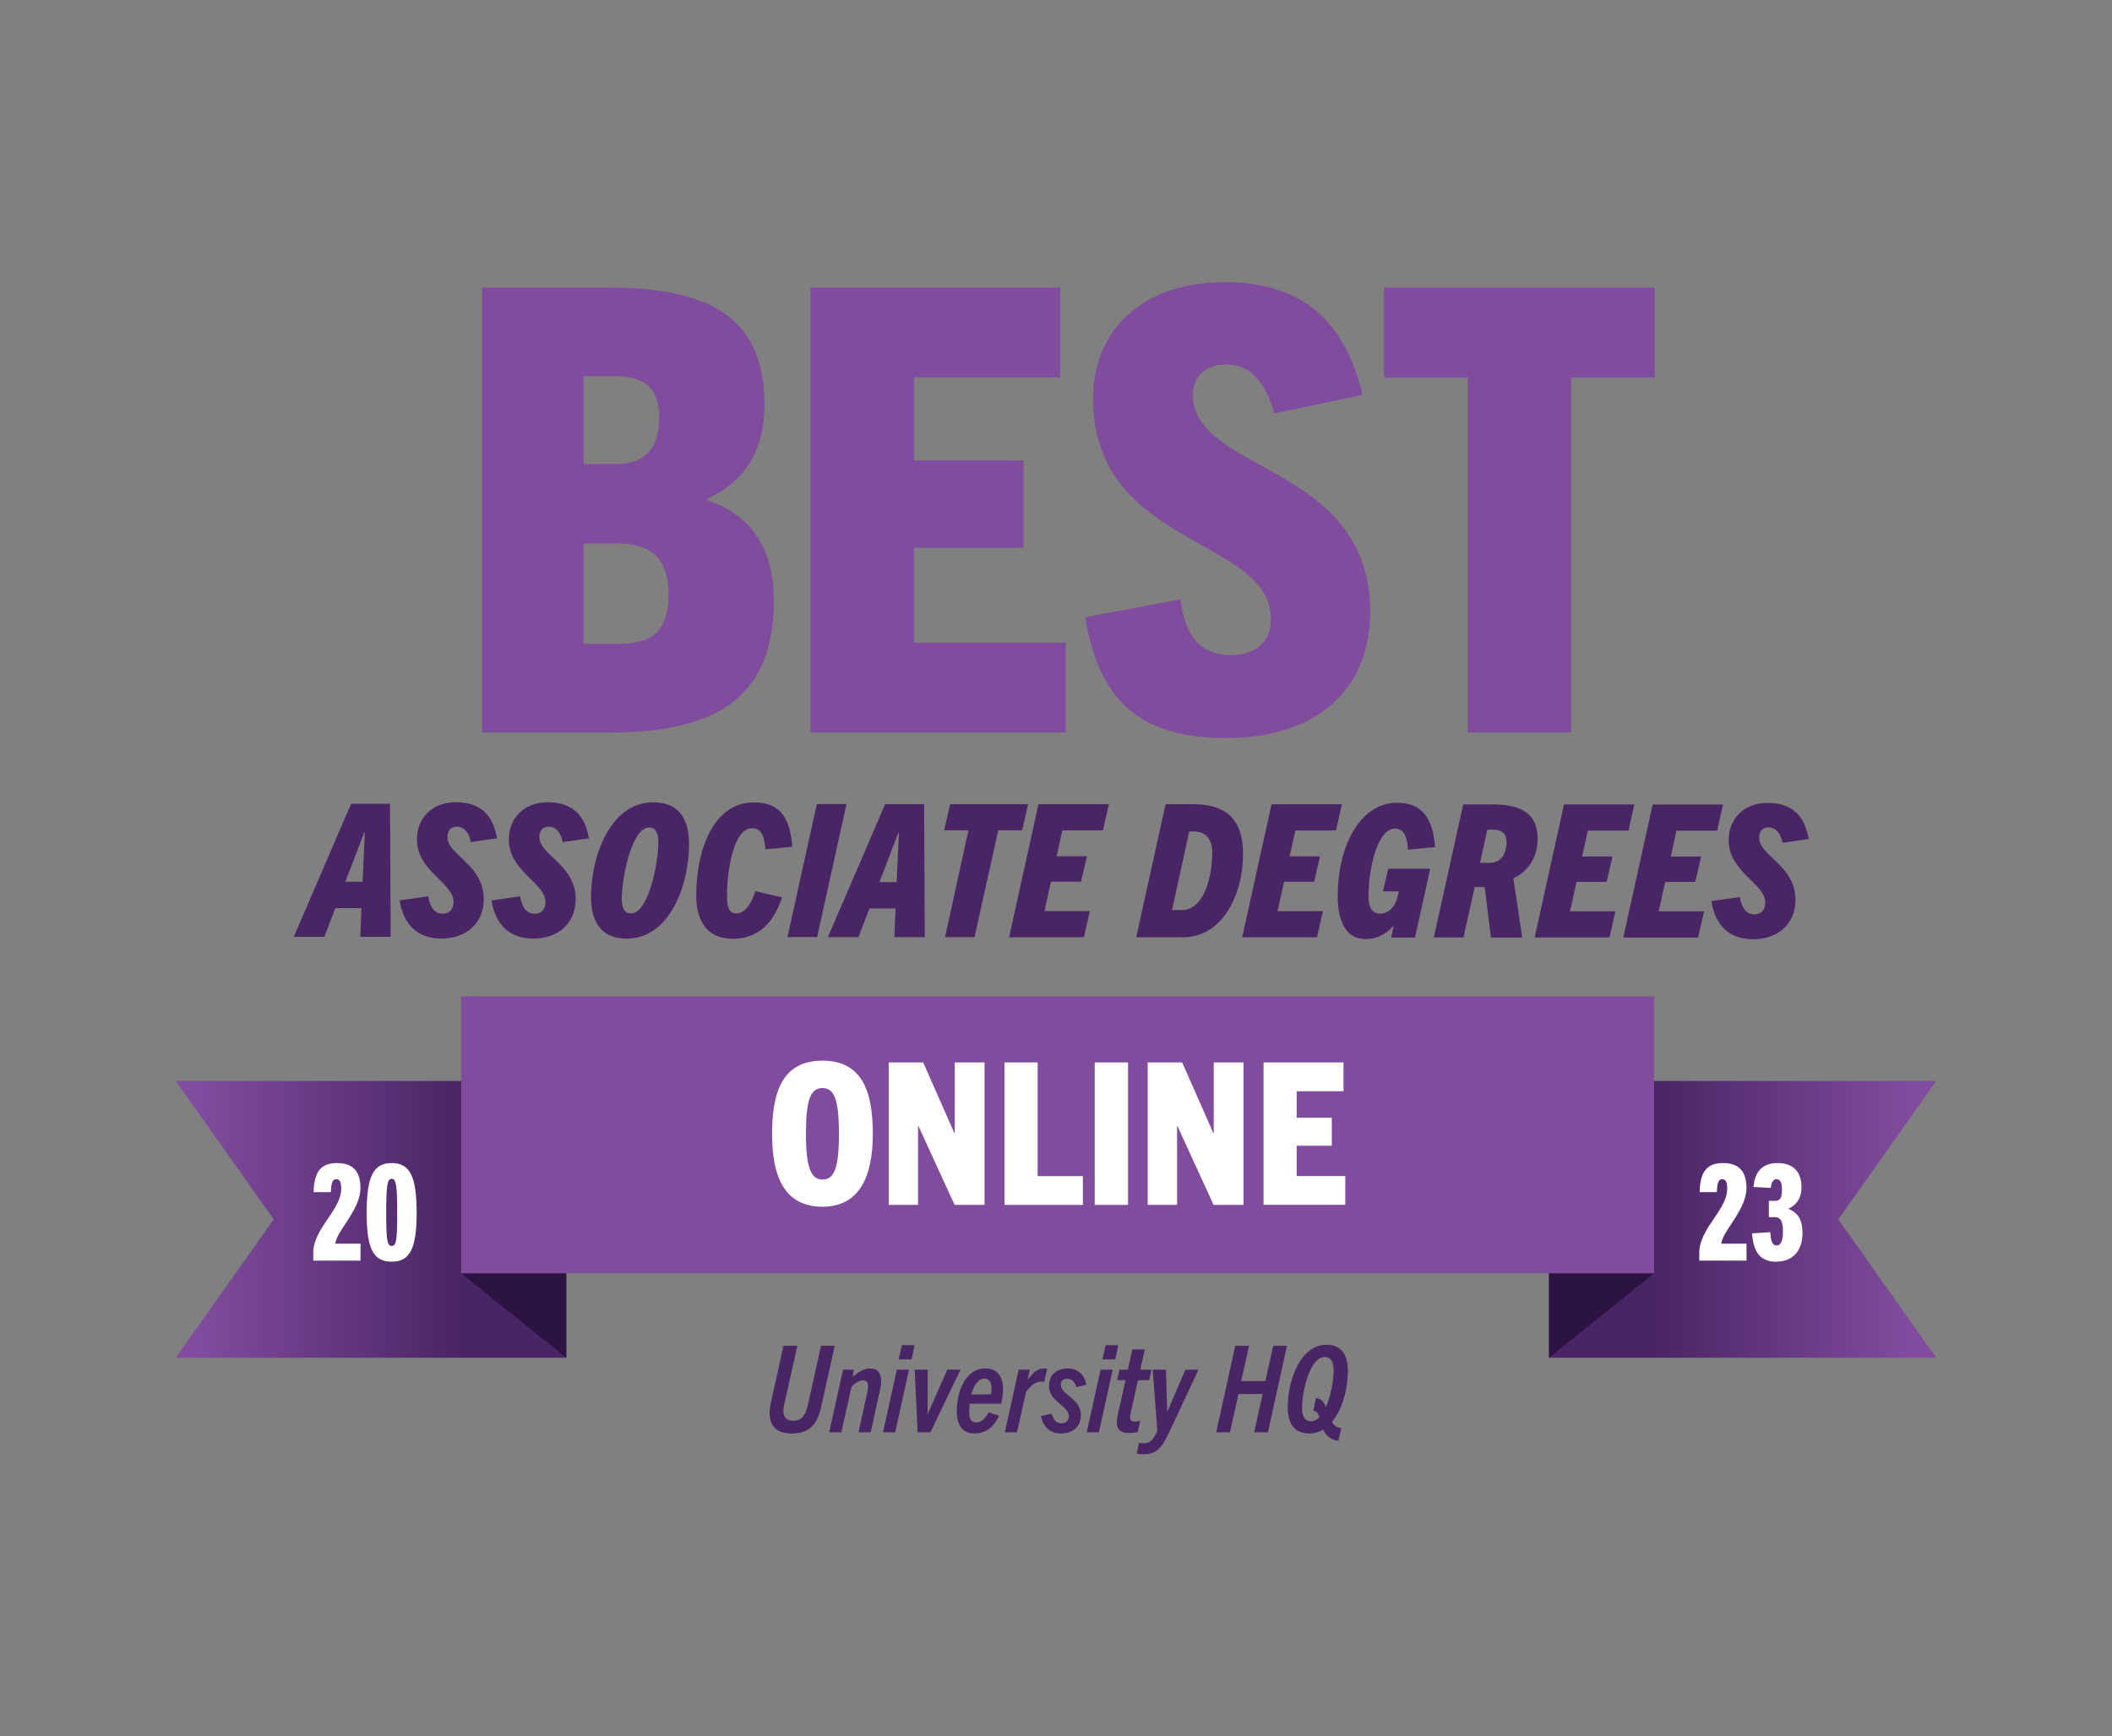 <?xml version="1.0" encoding="UTF-8"?><svg id="Layer_1" xmlns="http://www.w3.org/2000/svg" xmlns:xlink="http://www.w3.org/1999/xlink" viewBox="0 0 415.01 341.19"><rect x="0" y="0" width="415.01" height="341.19" fill="#808080" stroke="none"/><defs><style>.cls-1{fill:url(#linear-gradient);}.cls-2{fill:#fff;}.cls-3{fill:#814c9e;}.cls-4{fill:#2b1342;}.cls-5{fill:#4a2565;}.cls-6{fill:url(#linear-gradient-2);}</style><linearGradient id="linear-gradient" x1="325.95" y1="239.61" x2="375.5" y2="239.61" gradientUnits="userSpaceOnUse"><stop offset="0" stop-color="#4a2565"/><stop offset="1" stop-color="#814c9e"/></linearGradient><linearGradient id="linear-gradient-2" x1="90.13" y1="239.61" x2="38.68" y2="239.61" xlink:href="#linear-gradient"/></defs><polygon class="cls-1" points="304.38 266.81 333.13 266.81 380.47 266.81 361.24 239.61 380.47 212.42 333.13 212.42 304.38 212.42 304.38 239.61 304.38 266.81"/><polygon class="cls-6" points="111.27 266.81 85.73 266.81 34.54 266.81 53.77 239.61 34.54 212.42 85.73 212.42 111.27 212.42 111.27 239.61 111.27 266.81"/><path class="cls-2" d="m61.56,247.73v-1.69c0-1.74.92-3.59,2.03-5.31,1.56-2.4,3.46-4.68,3.46-7.16,0-1.16-.21-1.85-.98-1.85s-.98.82-1.06,2.54h-3.38c.08-3.91,1.35-5.71,4.6-5.71s4.6,1.77,4.6,4.91-2.56,6.26-4.01,8.66c-.48.79-.87,1.64-.95,2.27h4.97v3.33h-9.27Z"/><path class="cls-2" d="m72.05,238.32c0-7.05,1.27-9.77,4.91-9.77s4.91,2.72,4.91,9.77-1.32,9.61-4.91,9.61-4.91-2.46-4.91-9.61Zm6,0c0-5.23-.19-6.68-1.08-6.68s-1.08,1.45-1.08,6.68.16,6.52,1.08,6.52,1.08-1.19,1.08-6.52Z"/><path class="cls-2" d="m333.91,247.73v-1.69c0-1.74.92-3.59,2.03-5.31,1.56-2.4,3.46-4.68,3.46-7.16,0-1.16-.21-1.85-.98-1.85s-.98.82-1.06,2.54h-3.38c.08-3.91,1.35-5.71,4.6-5.71s4.6,1.77,4.6,4.91-2.56,6.26-4.01,8.66c-.48.79-.87,1.64-.95,2.27h4.97v3.33h-9.27Z"/><path class="cls-2" d="m349.06,247.94c-3.14,0-4.52-1.85-4.78-5.57l3.59-.24c.08,1.66.37,2.62,1.24,2.62s1.24-1.03,1.24-2.69-.24-2.88-1.58-2.88h-1.19v-3.2h1.21c1.19,0,1.37-.92,1.37-2.25s-.34-2.01-1.06-2.01c-.55,0-1,.42-1.14,1.72l-3.41-.19c.26-2.54,1.35-4.7,4.78-4.7,3.22,0,4.67,1.93,4.67,4.75,0,2.25-1.14,3.59-2.56,4.2v.05c1.85.79,2.75,2.11,2.75,4.73,0,3.57-1.95,5.65-5.15,5.65Z"/><polygon class="cls-4" points="304.38 266.81 325.03 250.21 304.38 250.21 304.38 266.81"/><polygon class="cls-4" points="111.27 266.81 90.62 250.21 111.27 250.21 111.27 266.81"/><rect class="cls-3" x="90.62" y="195.82" width="234.4" height="54.39"/><path class="cls-2" d="m151.71,222.82c0-8.62,2.26-14.39,9.9-14.39s9.9,5.77,9.9,14.39-2.77,14.31-9.9,14.31-9.9-5.38-9.9-14.31Zm13.14,0c0-6.59-.86-9.01-3.24-9.01s-3.24,2.42-3.24,9.01.98,8.97,3.24,8.97,3.24-2.07,3.24-8.97Z"/><path class="cls-2" d="m187.58,236.77l-7.1-15.48h-.08v15.48h-5.77v-27.99h6.78l6.12,13.88h.08v-13.88h5.85v27.99h-5.89Z"/><path class="cls-2" d="m197.39,236.77v-27.99h6.51v22.34h8.89v5.65h-15.4Z"/><path class="cls-2" d="m215.11,236.77v-27.99h6.55v27.99h-6.55Z"/><path class="cls-2" d="m238.47,236.77l-7.1-15.48h-.08v15.48h-5.77v-27.99h6.78l6.12,13.88h.08v-13.88h5.85v27.99h-5.89Z"/><path class="cls-2" d="m248.29,236.77v-27.99h15.71v5.65h-9.2v5.22h6.9v5.5h-6.9v5.96h9.55v5.65h-16.06Z"/><path class="cls-5" d="m161.33,264.46h2.7l-2.7,12.11c-.83,3.77-2.68,5.12-5.76,5.12s-4.34-1.56-4.34-4.03c0-.57.07-1.18.21-1.82l2.51-11.38h2.73l-2.63,11.75c-.09.38-.12.73-.12,1.04,0,1.23.64,1.94,1.9,1.94,1.73,0,2.44-1.02,2.89-3.01l2.61-11.73Z"/><path class="cls-5" d="m168.7,281.47l1.75-8.01c.07-.36.12-.69.12-1,0-.71-.26-1.21-.95-1.21-.78,0-1.66.59-2.3,1.26l-1.99,8.96h-2.39l2.72-12.32h2.13l-.26,1.45c1.07-.95,2.16-1.68,3.46-1.68,1.56,0,2.16,1.02,2.16,2.46,0,.47-.07,1.02-.19,1.56l-1.87,8.53h-2.39Z"/><path class="cls-5" d="m173.51,281.47l2.72-12.32h2.39l-2.72,12.32h-2.39Zm3.08-14.34l.64-2.8h2.49l-.59,2.8h-2.54Z"/><path class="cls-5" d="m180.31,281.47l-.57-12.32h2.56l-.02,8.65h.05l3.82-8.65h2.58l-5.9,12.32h-2.51Z"/><path class="cls-5" d="m196.31,278.2c-1.19,2.54-2.8,3.48-4.86,3.48-2.18,0-3.44-1.47-3.44-4.36,0-3.89,1.71-8.41,5.57-8.41,2.68,0,3.51,1.92,3.51,4.12,0,.92-.14,1.9-.36,2.8h-6.19c-.05.54-.09,1.09-.09,1.61,0,1.26.31,2.08,1.38,2.08.97,0,1.82-.76,2.44-1.99l2.04.66Zm-5.43-4.19h3.82c.09-.45.14-.85.14-1.21,0-1.18-.5-1.9-1.4-1.9-1.23,0-2.09,1.37-2.56,3.1Z"/><path class="cls-5" d="m197.45,281.47l2.72-12.32h2.18l-.43,2.01c1.11-1.54,2.01-2.25,3.37-2.25.14,0,.31.02.47.07l-.57,2.56c-.26-.05-.36-.05-.5-.05-1.09,0-2.13.69-3.08,2.06l-1.78,7.92h-2.39Z"/><path class="cls-5" d="m211.5,272.56c-.31-1.11-.95-1.63-1.8-1.63-.71,0-1.26.4-1.26,1.18,0,1.97,3.96,2.73,3.96,5.92,0,2.46-1.71,3.65-3.93,3.65s-3.46-1.28-3.93-3.41l2.11-.47c.36,1.23.92,1.9,1.9,1.9.85,0,1.49-.5,1.49-1.4,0-2.06-3.91-2.82-3.91-5.97,0-2.16,1.49-3.41,3.63-3.41s3.34,1.23,3.72,3.2l-1.97.45Z"/><path class="cls-5" d="m213.54,281.47l2.72-12.32h2.39l-2.72,12.32h-2.39Zm3.08-14.34l.64-2.8h2.49l-.59,2.8h-2.54Z"/><path class="cls-5" d="m223.56,281.4c-.64.14-1.23.19-1.75.19-1.59,0-2.35-.64-2.35-2.13,0-.43.07-.92.19-1.49l1.52-6.75h-1.66l.45-2.06h1.66l.88-4h2.46l-.9,4h2.2l-.45,2.06h-2.2l-1.49,6.73c-.05.21-.07.38-.07.55,0,.54.28.85.88.85.38,0,.71-.05,1.14-.17l-.5,2.23Z"/><path class="cls-5" d="m229.65,281.62c-1.49,3.17-2.54,4.15-5.02,4.15-.45,0-.88-.05-1.26-.12l.47-2.13c.36.07.64.09.9.09,1.21,0,1.8-.59,2.51-2.08l.17-.38-.92-11.99h2.61l.24,8.22h.05l3.53-8.22h2.58l-5.85,12.46Z"/><path class="cls-5" d="m246.45,281.47l1.66-7.54h-4.74l-1.68,7.54h-2.7l3.74-17.01h2.72l-1.56,6.94h4.76l1.54-6.94h2.7l-3.74,17.01h-2.7Z"/><path class="cls-5" d="m261.76,279.39c.33.78.9,1.16,1.8,1.26l-.57,2.46c-1.47-.17-2.44-.9-2.96-2.2-.83.5-1.75.78-2.77.78-2.96,0-4.22-2.01-4.22-5.09,0-5.4,2.49-12.35,7.63-12.35,2.92,0,4.19,2.01,4.19,5.09,0,3.46-1.02,7.54-3.1,10.05Zm-4.15-.09c.62,0,1.16-.31,1.66-.83-.24-.71-.59-1.18-1.21-1.28l.54-2.49c1.11.19,1.61.85,1.92,1.8,1.02-2.23,1.54-5.28,1.54-7.3,0-1.59-.57-2.54-1.78-2.54-2.84,0-4.43,6.61-4.43,10.07,0,1.59.54,2.56,1.75,2.56Z"/><path class="cls-3" d="m94.71,143.94V56.52h25.08c21.18,0,30.44,6.94,30.44,23.13,0,8.77-3.9,15.1-11.32,18.38v.24c8.52,2.92,13.15,9.01,13.15,19.97,0,20.94-14.37,25.69-32.14,25.69h-25.2Zm26.18-52.72c5.48,0,8.64-2.68,8.64-9.25,0-6.21-3.53-8.04-8.64-8.04h-6.21v17.29h6.21Zm.49,35.31c7.43,0,9.98-3.04,9.98-9.86,0-7.43-4.02-9.86-9.86-9.86h-6.82v19.72h6.7Z"/><path class="cls-3" d="m159.26,143.94V56.52h49.06v17.65h-28.73v16.31h21.55v17.17h-21.55v18.63h29.83v17.65h-50.16Z"/><path class="cls-3" d="m250.36,81.24c-1.46-5.36-4.14-9.62-9.38-9.62-4.02,0-6.57,2.31-6.57,5.97,0,15.46,34.82,13.39,34.82,42.61,0,15.83-11.08,24.84-28.25,24.84s-24.96-7.43-27.76-23.74l18.75-3.53c.85,6.82,3.65,10.96,9.86,10.96,4.5,0,7.91-2.31,7.91-7.06,0-16.19-34.94-14-34.94-43.34,0-13.64,9.86-22.89,25.81-22.89s23.86,8.4,27.15,22.16l-17.41,3.65Z"/><path class="cls-3" d="m288.4,143.94v-69.76h-16.44v-17.65h53.2v17.65h-16.44v69.76h-20.33Z"/><path class="cls-5" d="m70.8,184.1l.22-5.64h-5.13s-2.15,5.64-2.15,5.64h-6.01s11.26-26.14,11.26-26.14h7.65s.13,26.14.13,26.14h-5.97Zm-2.94-10.82h3.39s.44-9.72.44-9.72h-.11l-3.72,9.72Z"/><path class="cls-5" d="m92.51,165.47c-.36-1.82-1.27-3.02-2.76-3.02-1.24,0-1.82.84-1.82,2.07,0,3.5,7.13,5.39,7.13,12.16,0,4.92-3.65,7.75-8.27,7.75-4.62,0-7.46-2.55-8.26-7.5l5.61-.8c.36,2.22,1.31,3.42,2.88,3.42,1.2,0,2.11-.8,2.11-2.29,0-3.82-7.21-6.01-7.2-12.31,0-4.15,2.95-7.32,7.65-7.31,4.99,0,7.32,2.7,8.08,7.1l-5.13.73Z"/><path class="cls-5" d="m110.57,165.48c-.36-1.82-1.27-3.02-2.76-3.02-1.24,0-1.82.84-1.82,2.07,0,3.5,7.13,5.39,7.13,12.16,0,4.92-3.65,7.75-8.27,7.75-4.62,0-7.46-2.55-8.26-7.5l5.61-.8c.36,2.22,1.31,3.42,2.88,3.42,1.2,0,2.11-.8,2.11-2.29,0-3.82-7.21-6.01-7.2-12.31,0-4.15,2.95-7.32,7.65-7.31,4.99,0,7.32,2.7,8.08,7.1l-5.13.73Z"/><path class="cls-5" d="m123.16,184.45c-4.99,0-7.02-3.28-7.02-8.16,0-8.3,3.91-18.64,12.24-18.63,4.99,0,7.02,3.28,7.02,8.16,0,8.3-3.91,18.64-12.24,18.63Zm.84-4.95c3.39,0,5.36-9.72,5.36-14.01,0-1.75-.47-2.88-1.82-2.88-3.35,0-5.36,9.72-5.36,14.01,0,1.75.47,2.88,1.82,2.88Z"/><path class="cls-5" d="m143.94,184.47c-4.95,0-7.13-3.46-7.13-8.45,0-8.59,3.14-18.35,11.37-18.34,5.57,0,7.13,3.72,7.5,8.71l-5.28.51c-.15-2.37-.73-4.15-2.58-4.15-3.68,0-4.96,8.19-4.96,13.25,0,2.08.33,3.5,1.78,3.5,1.53,0,2.88-1.49,3.79-4.37l5.24,1.21c-1.93,5.9-5.43,8.15-9.73,8.15Z"/><path class="cls-5" d="m154.74,184.14l5.77-26.14h5.83s-5.77,26.14-5.77,26.14h-5.83Z"/><path class="cls-5" d="m175.75,184.16l.22-5.64h-5.13s-2.15,5.64-2.15,5.64h-6.01s11.26-26.14,11.26-26.14h7.65s.13,26.14.13,26.14h-5.97Zm-2.94-10.82h3.39s.44-9.72.44-9.72h-.11l-3.72,9.72Z"/><path class="cls-5" d="m185.7,184.16l4.6-21h-4.77s1.17-5.14,1.17-5.14h15.33s-1.17,5.14-1.17,5.14h-4.7s-4.67,21-4.67,21h-5.79Z"/><path class="cls-5" d="m198.29,184.17l5.77-26.14h13.83s-1.17,5.14-1.17,5.14h-7.97s-1.13,5.09-1.13,5.09h5.97s-1.17,4.99-1.17,4.99h-5.9s-1.28,5.78-1.28,5.78h8.92s-1.17,5.14-1.17,5.14h-14.71Z"/><path class="cls-5" d="m223.27,184.18l5.77-26.14h5.5c6.92,0,9.72,3.5,9.72,9.8,0,7.72-3.87,16.34-11.84,16.34h-9.14Zm9-5.35c4.3,0,5.94-6.55,5.94-11.32,0-2.62-1.31-4.12-3.57-4.12h-.95s-3.39,15.44-3.39,15.44h1.97Z"/><path class="cls-5" d="m244.09,184.19l5.77-26.14h13.83s-1.17,5.14-1.17,5.14h-7.97s-1.13,5.09-1.13,5.09h5.97s-1.17,4.99-1.17,4.99h-5.9s-1.28,5.78-1.28,5.78h8.92s-1.17,5.14-1.17,5.14h-14.71Z"/><path class="cls-5" d="m273.37,184.21l.48-2.22h-.07c-1.57,1.71-3.39,2.55-5.46,2.55-3.86,0-5.46-3.57-5.46-8.45,0-9.43,4.16-18.35,11.7-18.34,5.39,0,7.06,3.72,7.42,8.71l-5.28.51c-.18-2.37-.76-4.15-2.58-4.15-3.53,0-5.21,8.12-5.21,13.25,0,2.15.65,3.46,2.26,3.46,2.15,0,3.35-2,3.68-4.37h-3.09s1.02-4.44,1.02-4.44h8.26s-2.99,13.51-2.99,13.51h-4.66Z"/><path class="cls-5" d="m292.97,184.22l-1.23-9.9h-1.97s-2.19,9.9-2.19,9.9h-5.83s5.77-26.14,5.77-26.14h5.68c5.61,0,8.96,1.65,8.95,6.82,0,3.24-1.6,6.19-4.77,7.71l1.74,11.62h-6.15Zm-.17-14.67c2.44,0,3.24-2.26,3.24-4,0-1.78-.98-2.51-2.55-2.51h-1.24s-1.42,6.52-1.42,6.52h1.97Z"/><path class="cls-5" d="m301.56,184.22l5.77-26.14h13.83s-1.17,5.14-1.17,5.14h-7.97s-1.13,5.09-1.13,5.09h5.97s-1.17,4.99-1.17,4.99h-5.9s-1.28,5.78-1.28,5.78h8.92s-1.17,5.14-1.17,5.14h-14.71Z"/><path class="cls-5" d="m318.98,184.23l5.77-26.14h13.83s-1.17,5.14-1.17,5.14h-7.97s-1.13,5.09-1.13,5.09h5.97s-1.17,4.99-1.17,4.99h-5.9s-1.28,5.78-1.28,5.78h8.92s-1.17,5.14-1.17,5.14h-14.71Z"/><path class="cls-5" d="m350.26,165.61c-.36-1.82-1.27-3.02-2.76-3.02-1.24,0-1.82.84-1.82,2.07,0,3.5,7.13,5.39,7.13,12.16,0,4.92-3.65,7.75-8.27,7.75-4.62,0-7.46-2.55-8.26-7.5l5.61-.8c.36,2.22,1.31,3.42,2.88,3.42,1.2,0,2.11-.8,2.11-2.29,0-3.82-7.21-6.01-7.2-12.31,0-4.15,2.95-7.32,7.65-7.31,4.99,0,7.32,2.7,8.08,7.1l-5.13.73Z"/></svg>